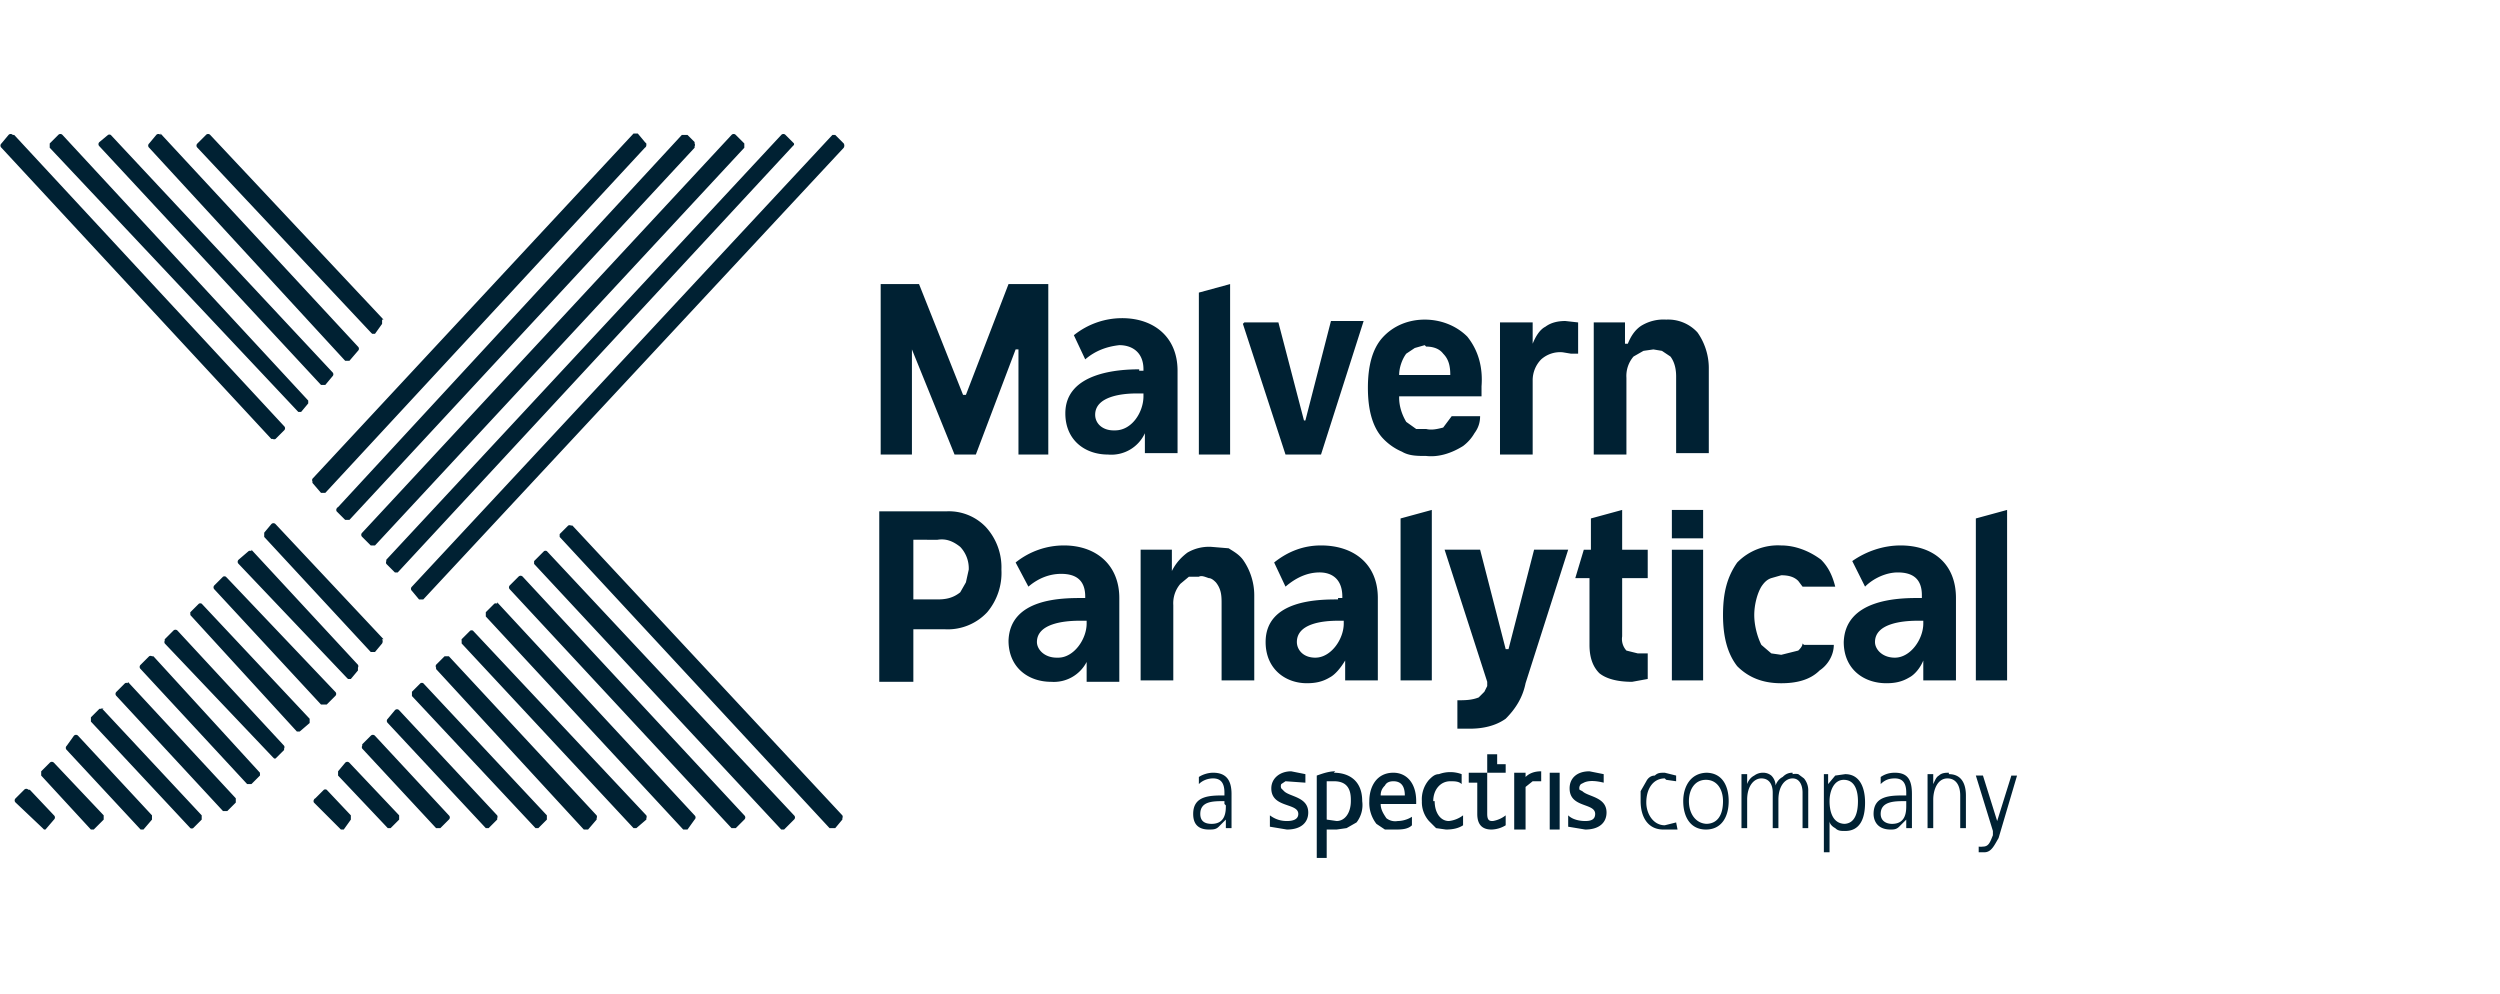 <svg fill="none" height="70" viewBox="0 0 176 70" width="176" xmlns="http://www.w3.org/2000/svg" xmlns:xlink="http://www.w3.org/1999/xlink"><clipPath id="a"><path d="m0 9.4h142v51h-142z"/></clipPath><g clip-path="url(#a)" fill="#002133"><path d="m45.4 10-.5-.6a.2.2 0 0 0 -.3 0l-22.6 24.3a.2.2 0 0 0 0 .2.2.2 0 0 0 0 .1l.6.7h.3l22.5-24.3a.2.2 0 0 0 .1-.2.2.2 0 0 0 0-.1zm3.5 0-.5-.5h-.4l-24.2 26.2a.2.2 0 0 0 -.1.1.2.2 0 0 0 0 .2l.6.6h.3l24.3-26.2v-.1a.2.2 0 0 0 0-.2zm3.5.2v-.1l-.6-.6a.2.2 0 0 0 -.3 0l-26 28a.2.2 0 0 0 0 .3l.6.6h.3l26-28zm3.5 0v-.1l-.6-.6a.2.2 0 0 0 -.3 0l-27.8 29.9a.2.2 0 0 0 0 .1.2.2 0 0 0 0 .2l.6.6h.2l27.8-30zm3.5-.1-.6-.6h-.2l-29.6 31.8a.2.2 0 0 0 0 .3l.5.6h.3l29.6-31.8a.3.3 0 0 0 0-.3zm-26.1 34.3a.2.2 0 0 0 -.2 0l-.6.6a.2.2 0 0 0 0 .1v.2l12.1 13h.2l.7-.6a.2.2 0 0 0 0-.1.2.2 0 0 0 0-.2zm-1.7 1.8h-.3l-.6.6a.2.2 0 0 0 0 .2v.1l10.4 11.3h.3l.6-.7a.2.2 0 0 0 0-.1.2.2 0 0 0 0-.2zm-1.8 1.9a.2.2 0 0 0 -.2 0l-.6.6v.3l8.7 9.3h.2l.6-.6v-.3zm5.2-5.6a.2.2 0 0 0 -.2 0l-.6.6v.3l13.9 15h.3l.5-.7a.2.2 0 0 0 0-.3l-13.9-15zm1.8-1.9a.2.2 0 0 0 -.3 0l-.6.6a.2.2 0 0 0 0 .3l15.6 16.8h.3l.6-.6a.2.2 0 0 0 0-.3zm1.7-1.8a.2.2 0 0 0 -.2 0l-.6.6-.1.1v.2l17.4 18.7h.2l.7-.7a.2.2 0 0 0 0-.3zm20.8 18.6-19-20.4h-.1a.2.2 0 0 0 -.2 0l-.6.6v.2l19 20.5h.4l.5-.6a.2.2 0 0 0 0-.1.2.2 0 0 0 0-.2zm-31.2-7.4a.2.2 0 0 0 -.3 0l-.5.6a.2.2 0 0 0 0 .3l6.9 7.4h.2l.6-.6a.2.2 0 0 0 0-.1.2.2 0 0 0 0-.2zm-1.7 1.8a.2.2 0 0 0 -.3 0l-.6.6v.1a.2.2 0 0 0 0 .2l5.2 5.6h.3l.6-.6a.2.2 0 0 0 0-.3zm-1.8 1.9a.2.2 0 0 0 -.3 0l-.5.6v.3l3.5 3.7h.2l.6-.6v-.3zm-1.6 1.9a.2.2 0 0 0 -.2 0l-.6.6a.2.2 0 0 0 -.1.1.2.2 0 0 0 0 .2l1.8 1.8.1.1h.2l.5-.7v-.3zm4-33.1-12.2-13a.2.2 0 0 0 -.3 0l-.6.6a.2.2 0 0 0 0 .3l12.2 13 .1.1h.2l.5-.7v-.3zm-15.7-13a.2.2 0 0 0 -.3 0l-.5.6a.2.2 0 0 0 0 .3l13.8 15h.3l.6-.7a.2.2 0 0 0 0-.3l-13.9-15zm-3.5 0a.2.2 0 0 0 -.2 0l-.6.5a.2.2 0 0 0 0 .3l15.6 16.8h.3l.5-.6a.2.2 0 0 0 0-.3zm-3.4 0a.2.2 0 0 0 -.3 0l-.6.6v.3l17.5 18.6h.2l.5-.6v-.2zm-3.5 0a.2.2 0 0 0 -.3 0l-.5.6a.2.2 0 0 0 0 .3l19 20.5h.1a.2.2 0 0 0 .2 0l.6-.6a.2.2 0 0 0 0-.3l-19-20.5zm26.1 35.5-7.6-8.1a.2.2 0 0 0 -.3 0l-.5.6v.3l7.5 8.1h.3l.5-.6a.3.3 0 0 0 0-.3zm-9.3-6.2a.2.2 0 0 0 -.2 0l-.7.6a.2.2 0 0 0 0 .3l7.6 8 .1.1h.2l.5-.6v-.2a.2.2 0 0 0 0-.2l-7.5-8.1zm-1.8 1.8a.2.2 0 0 0 -.2 0l-.6.6a.2.2 0 0 0 0 .3l7.5 8.1h.4l.6-.6a.2.2 0 0 0 0-.3l-7.6-8zm-1.7 1.9a.2.2 0 0 0 -.2 0l-.6.6a.2.2 0 0 0 0 .1v.1l7.5 8.2h.2l.7-.6v-.3zm-1.7 1.9a.2.2 0 0 0 -.3 0l-.6.6a.2.2 0 0 0 0 .1.2.2 0 0 0 0 .2l7.6 8 .1.1h.1l.6-.6v-.1a.2.2 0 0 0 0-.2zm-1.7 1.8h-.1a.2.2 0 0 0 -.2 0l-.6.6a.2.2 0 0 0 0 .3l7.5 8.1h.3l.6-.6a.2.2 0 0 0 0-.1v-.1zm-1.8 1.9a.2.2 0 0 0 -.2 0l-.6.6a.2.2 0 0 0 0 .3l7.5 8.1h.3l.6-.6v-.3l-7.6-8.2zm-1.7 1.8a.2.2 0 0 0 -.2 0h-.1l-.6.6v.3l7 7.5a.2.2 0 0 0 .2 0l.6-.6v-.3l-7-7.5zm-1.8 2v-.1a.2.2 0 0 0 -.3 0l-.5.7a.2.2 0 0 0 0 .3l5.2 5.6h.2l.6-.7v-.3l-5.2-5.6zm-1.7 1.8a.2.2 0 0 0 -.3 0l-.6.6v.3l3.5 3.8h.2l.7-.7v-.3zm-1.8 1.9a.2.2 0 0 0 -.3 0l-.6.6a.2.2 0 0 0 0 .3l1.9 1.8.1.1h.1l.6-.7a.2.2 0 0 0 0-.3l-1.7-1.8zm62.1-23.6h-2.1v-12h2.7l3.1 7.8h.2l3-7.8h2.8v12h-2.1v-7.4h-.2l-2.8 7.4h-1.5l-3-7.4v7.4zm20.3 0v-11.4l2.2-.6v12zm3.2-9.3h2.4l1.8 6.9h.1l1.8-7h2.3l-3 9.4h-2.5l-3-9.2zm14.6 6.6h2c0 .4-.1.8-.4 1.2a3 3 0 0 1 -.8.9c-.8.5-1.7.8-2.6.7-.6 0-1.2 0-1.7-.3a4 4 0 0 1 -1.4-1c-.7-.8-1-2-1-3.5s.3-2.7 1-3.5c.8-.9 1.9-1.3 3-1.3s2.2.4 3 1.2c.8 1 1.1 2.2 1 3.5v.7h-5.8v.1c0 .6.2 1.2.5 1.7l.7.5h.7c.4.1.8 0 1.2-.1zm-1.9-5-.7.2-.6.4c-.3.4-.5 1-.5 1.5h3.6c0-.6-.1-1.1-.5-1.5-.3-.4-.8-.5-1.2-.5zm5.3 7.7v-9.3h2.3v1.5c.2-.5.5-1 .9-1.2.4-.3.9-.4 1.4-.4l.9.1v2.2h-.5l-.6-.1a2 2 0 0 0 -1.5.5 2.1 2.1 0 0 0 -.6 1.5v5.2zm6.6 0v-9.3h2.2v1.5h.2c.2-.5.5-1 1-1.3a3 3 0 0 1 1.7-.4 2.8 2.8 0 0 1 2.2.9c.5.7.8 1.6.8 2.5v6h-2.3v-5.4c0-.5-.1-1-.4-1.4l-.6-.4-.6-.1-.7.1-.7.4a2.1 2.1 0 0 0 -.5 1.5v5.4zm-50.2 4h4.6a3.6 3.6 0 0 1 2.8 1.1 4.2 4.2 0 0 1 1.1 3 4.3 4.3 0 0 1 -1 3 3.8 3.8 0 0 1 -3 1.2h-2.2v3.7h-2.4v-12zm2.3 2v4.2h1.7c.6 0 1.1-.1 1.6-.5l.4-.7.2-.9a2.2 2.2 0 0 0 -.6-1.6c-.5-.4-1-.6-1.6-.5zm16 9.9v-9.2h2.2v1.5c.3-.6.7-1 1.1-1.3a3 3 0 0 1 1.7-.4l1.2.1c.3.2.7.4 1 .8.5.7.8 1.6.8 2.5v6h-2.3v-5.4c0-.5 0-1-.4-1.5-.1-.1-.3-.3-.5-.3-.3-.1-.5-.2-.7-.1h-.7l-.6.5a2.1 2.1 0 0 0 -.5 1.5v5.3zm18.3 0v-11.4l2.2-.6v12zm4.9 3.4h-.9v-2c.5 0 1 0 1.5-.2l.4-.4.2-.4v-.3l-3-9.3h2.5l1.8 7h.2l1.8-7h2.4l-3 9.4c-.2 1-.7 1.8-1.4 2.5-.7.5-1.6.7-2.5.7zm8.5-12.6v-2.2l2.2-.6v2.8h1.8v2h-1.8v4.1a1.2 1.2 0 0 0 .3 1l.8.2h.7v1.8l-1.1.2c-1 0-1.8-.2-2.3-.6-.4-.4-.7-1-.7-2v-4.7h-1l.6-2zm5.7 9.2v-9.2h2.2v9.2zm0-10v-2h2.2v2zm21.4 10v-11.4l2.2-.6v12zm-12.2-2.6c0 .2-.2.4-.3.5l-1.2.3-.7-.1-.7-.6c-.3-.6-.5-1.4-.5-2.1s.2-1.5.5-2c.2-.3.4-.5.7-.6l.7-.2c.5 0 .9.1 1.2.4l.3.4h2.3c-.2-.8-.5-1.4-1-1.9-.8-.6-1.8-1-2.8-1a4 4 0 0 0 -3.1 1.2c-.7 1-1 2.1-1 3.7 0 1.5.3 2.7 1 3.6.8.8 1.8 1.2 3.1 1.2 1 0 2-.2 2.7-.9.6-.4 1-1.1 1-1.8h-2.1zm-50.8-3.2h.3v-.1c0-1.2-.7-1.6-1.7-1.6-.8 0-1.6.3-2.3.9l-.9-1.7c1-.8 2.2-1.2 3.4-1.2 2.3 0 3.9 1.4 3.9 3.7v5.9h-2.3v-1.4a2.6 2.6 0 0 1 -2.5 1.4c-1.6 0-3-1-3-2.9.1-3 3.8-3 5.2-3zm-1.6 4.2c1.1 0 2-1.3 2-2.4v-.2h-.5c-1.1 0-3 .2-3 1.5 0 .5.5 1.1 1.4 1.1zm5.7-20.2h.3v-.1c0-1.2-.8-1.7-1.7-1.7-.9.1-1.7.4-2.4 1l-.8-1.7c1-.8 2.2-1.2 3.4-1.2 2.2 0 3.9 1.3 3.9 3.7v5.8h-2.3v-1.4a2.6 2.6 0 0 1 -2.6 1.5c-1.6 0-3-1-3-2.9 0-2.9 3.8-3.1 5.2-3.1zm-1.7 4.2c1.2 0 2-1.3 2-2.4v-.2h-.5c-1 0-2.9.2-2.9 1.5 0 .6.5 1.1 1.3 1.1zm15.7 11.8h.3v-.1c0-1.2-.7-1.7-1.6-1.7s-1.7.4-2.4 1l-.8-1.7c1-.8 2.1-1.2 3.3-1.2 2.3 0 4 1.3 4 3.7v5.8h-2.3v-1.4c-.3.5-.7 1-1.1 1.2-.5.3-1 .4-1.6.4-1.5 0-2.9-1-2.9-2.9 0-3 3.8-3 5.1-3zm-1.6 4.2c1.1 0 2-1.3 2-2.4v-.2h-.4c-1.1 0-2.9.2-2.9 1.5 0 .5.4 1.1 1.3 1.1zm42.4-4.2h.3v-.2c0-1.2-.7-1.6-1.7-1.6-.8 0-1.7.4-2.3 1l-.9-1.8c1-.7 2.2-1.1 3.4-1.1 2.3 0 3.9 1.3 3.9 3.7v5.8h-2.3v-1.4c-.2.5-.6 1-1 1.2-.5.3-1 .4-1.6.4-1.6 0-3-1-3-2.9.1-3 3.8-3.1 5.2-3.1zm-1.6 4.2c1.1 0 2-1.3 2-2.4v-.2h-.4c-1.1 0-3 .2-3 1.5 0 .5.5 1.1 1.4 1.1zm-28.7 11v-2.9h-1.3v.7h.6v2.2c0 .7.3 1.1 1 1.1a2 2 0 0 0 1-.3v-.7a2 2 0 0 1 -.9.4c-.2 0-.4 0-.4-.5zm-10.7-3c-.5 0-1 .2-1.3.3v5.8h.7v-2h.7l.7-.1.7-.4a2 2 0 0 0 .4-1.5c0-1.5-1-2-2-2zm1.1 2.1c0 .8-.4 1.4-1 1.4l-.7-.1v-2.7h.5c.8 0 1.2.4 1.2 1.3zm3-2c-1.2 0-1.7 1-1.7 2a2.4 2.4 0 0 0 .5 1.6l.6.4h.7c.4 0 .9 0 1.2-.3v-.6c-.3.2-.7.3-1 .3a1 1 0 0 1 -.8-.2c-.2-.3-.4-.6-.4-1h2.5v-.2c0-1.3-.7-2-1.6-2m-.9 1.6c0-.3.1-.5.3-.7.1-.2.3-.3.6-.3.5 0 .8.3.8 1zm3.7.4c0-.8.5-1.4 1.2-1.4.3 0 .6 0 .8.2v-.7a2.3 2.3 0 0 0 -1.6 0c-.3 0-.5.2-.7.4a2.1 2.1 0 0 0 -.5 1.5 2 2 0 0 0 .5 1.4l.5.5.7.1c.5 0 .9-.1 1.2-.3v-.7a2 2 0 0 1 -1 .4c-.6 0-1-.6-1-1.4m4.4-3.3h-.7v1.3h1.3v-.6h-.6v-.8zm3.7 1.3h.7v4h-.7zm-18.7 1.3-.2-.2a.4.4 0 0 1 0-.3l.3-.2 1.4.1v-.6l-1-.2c-.8 0-1.4.5-1.4 1.2 0 1.4 1.9 1 1.9 1.8 0 .4-.4.5-.8.5s-.8-.1-1.2-.4v.8l1.2.2c1 0 1.5-.5 1.5-1.2 0-1.1-1.3-1.1-1.7-1.5m21 0-.2-.1a.4.4 0 0 1 .1-.4l.2-.1c.4-.2 1-.1 1.4 0v-.6l-1-.2c-.9 0-1.4.5-1.4 1.2 0 1.4 1.8 1 1.8 1.8 0 .4-.3.5-.7.5s-.9-.1-1.2-.4v.8l1.2.2c1 0 1.5-.5 1.5-1.2 0-1.1-1.3-1.1-1.7-1.5m-4-1v-.3h-.8v4h.8v-3l.5-.4h.6v-.7c-.4 0-.8.1-1.1.4m-20.7 1.2c0-1-.4-1.5-1.3-1.5-.3 0-.7.1-1 .3v.5c.3-.3.7-.4 1-.4.6 0 .8.4.8 1v.2c-1 0-2.2 0-2.2 1.3 0 .4.1 1.1 1.1 1.1.3 0 .5 0 .7-.2l.5-.5v.6h.4v-2.3zm-.4.8c0 .4 0 1.3-1 1.3-.5 0-.8-.2-.8-.7 0-.9.9-.9 1.7-.9v.2zm31-1.8.7.1v-.4l-.8-.2c-.3 0-.5 0-.7.2-.3 0-.5.2-.6.4l-.4.7v.7c0 1.1.5 2 1.6 2h1l-.1-.5-.8.2c-.8 0-1.3-.8-1.3-1.6 0-1 .5-1.7 1.3-1.7m3-.4c-1.2 0-1.7 1-1.7 2 0 1.1.5 2 1.6 2s1.6-.9 1.6-2c0-1-.4-2-1.6-2zm0 3.6c-.8 0-1.3-.7-1.3-1.6 0-.8.4-1.5 1.2-1.5s1.2.7 1.2 1.5c0 1-.4 1.6-1.2 1.6zm6-3.6c-.3 0-.5.1-.7.3-.2.1-.4.3-.5.6a1 1 0 0 0 -.3-.7.9.9 0 0 0 -.6-.2 1 1 0 0 0 -.6.2c-.2.1-.4.3-.5.6v-.7h-.4v3.8h.4v-2c0-1 .5-1.5 1-1.5.6 0 .8.5.8 1v2.5h.4v-2c0-1 .5-1.5 1-1.5s.7.5.7 1v2.5h.4v-2.6a1.3 1.3 0 0 0 -.3-.9l-.4-.3a1 1 0 0 0 -.4 0m3.7 0-.7.1-.5.6v-.7h-.3v5.5h.4v-2.2c0 .2.2.4.4.5.2.2.4.2.7.2 1 0 1.4-.8 1.4-2 0-1.1-.4-2-1.4-2zm0 3.5c-.9 0-1.1-.9-1.1-1.6s.3-1.5 1-1.5c.8 0 1 .8 1 1.5 0 .8-.2 1.6-1 1.6zm4.7-2.1c0-1-.3-1.5-1.2-1.5-.4 0-.7.1-1 .3v.5c.3-.3.6-.4 1-.4.6 0 .8.4.8 1v.2h-.1c-1 0-2.2 0-2.2 1.3 0 .4.2 1.1 1.2 1.1.2 0 .4 0 .6-.2l.5-.5v.6h.4v-2.3zm-.4.8c0 .4 0 1.3-1 1.3-.4 0-.8-.2-.8-.7 0-.9 1-.9 1.7-.9h.1v.2zm3-2.3c-.2 0-.5 0-.7.2-.2.1-.3.4-.4.6v-.7h-.4v3.8h.4v-2c0-.7.3-1.5 1-1.5.6 0 .9.5.9 1.2v2.3h.4v-2.3c0-.8-.3-1.5-1.2-1.5m4.4.1-1 3.2-1-3.2h-.5l1.2 3.9v.3c-.2.5-.3.8-.7.8a1 1 0 0 1 -.3 0v.4h.4c.5 0 .7-.5 1-1l1.3-4.4z"/></g></svg>